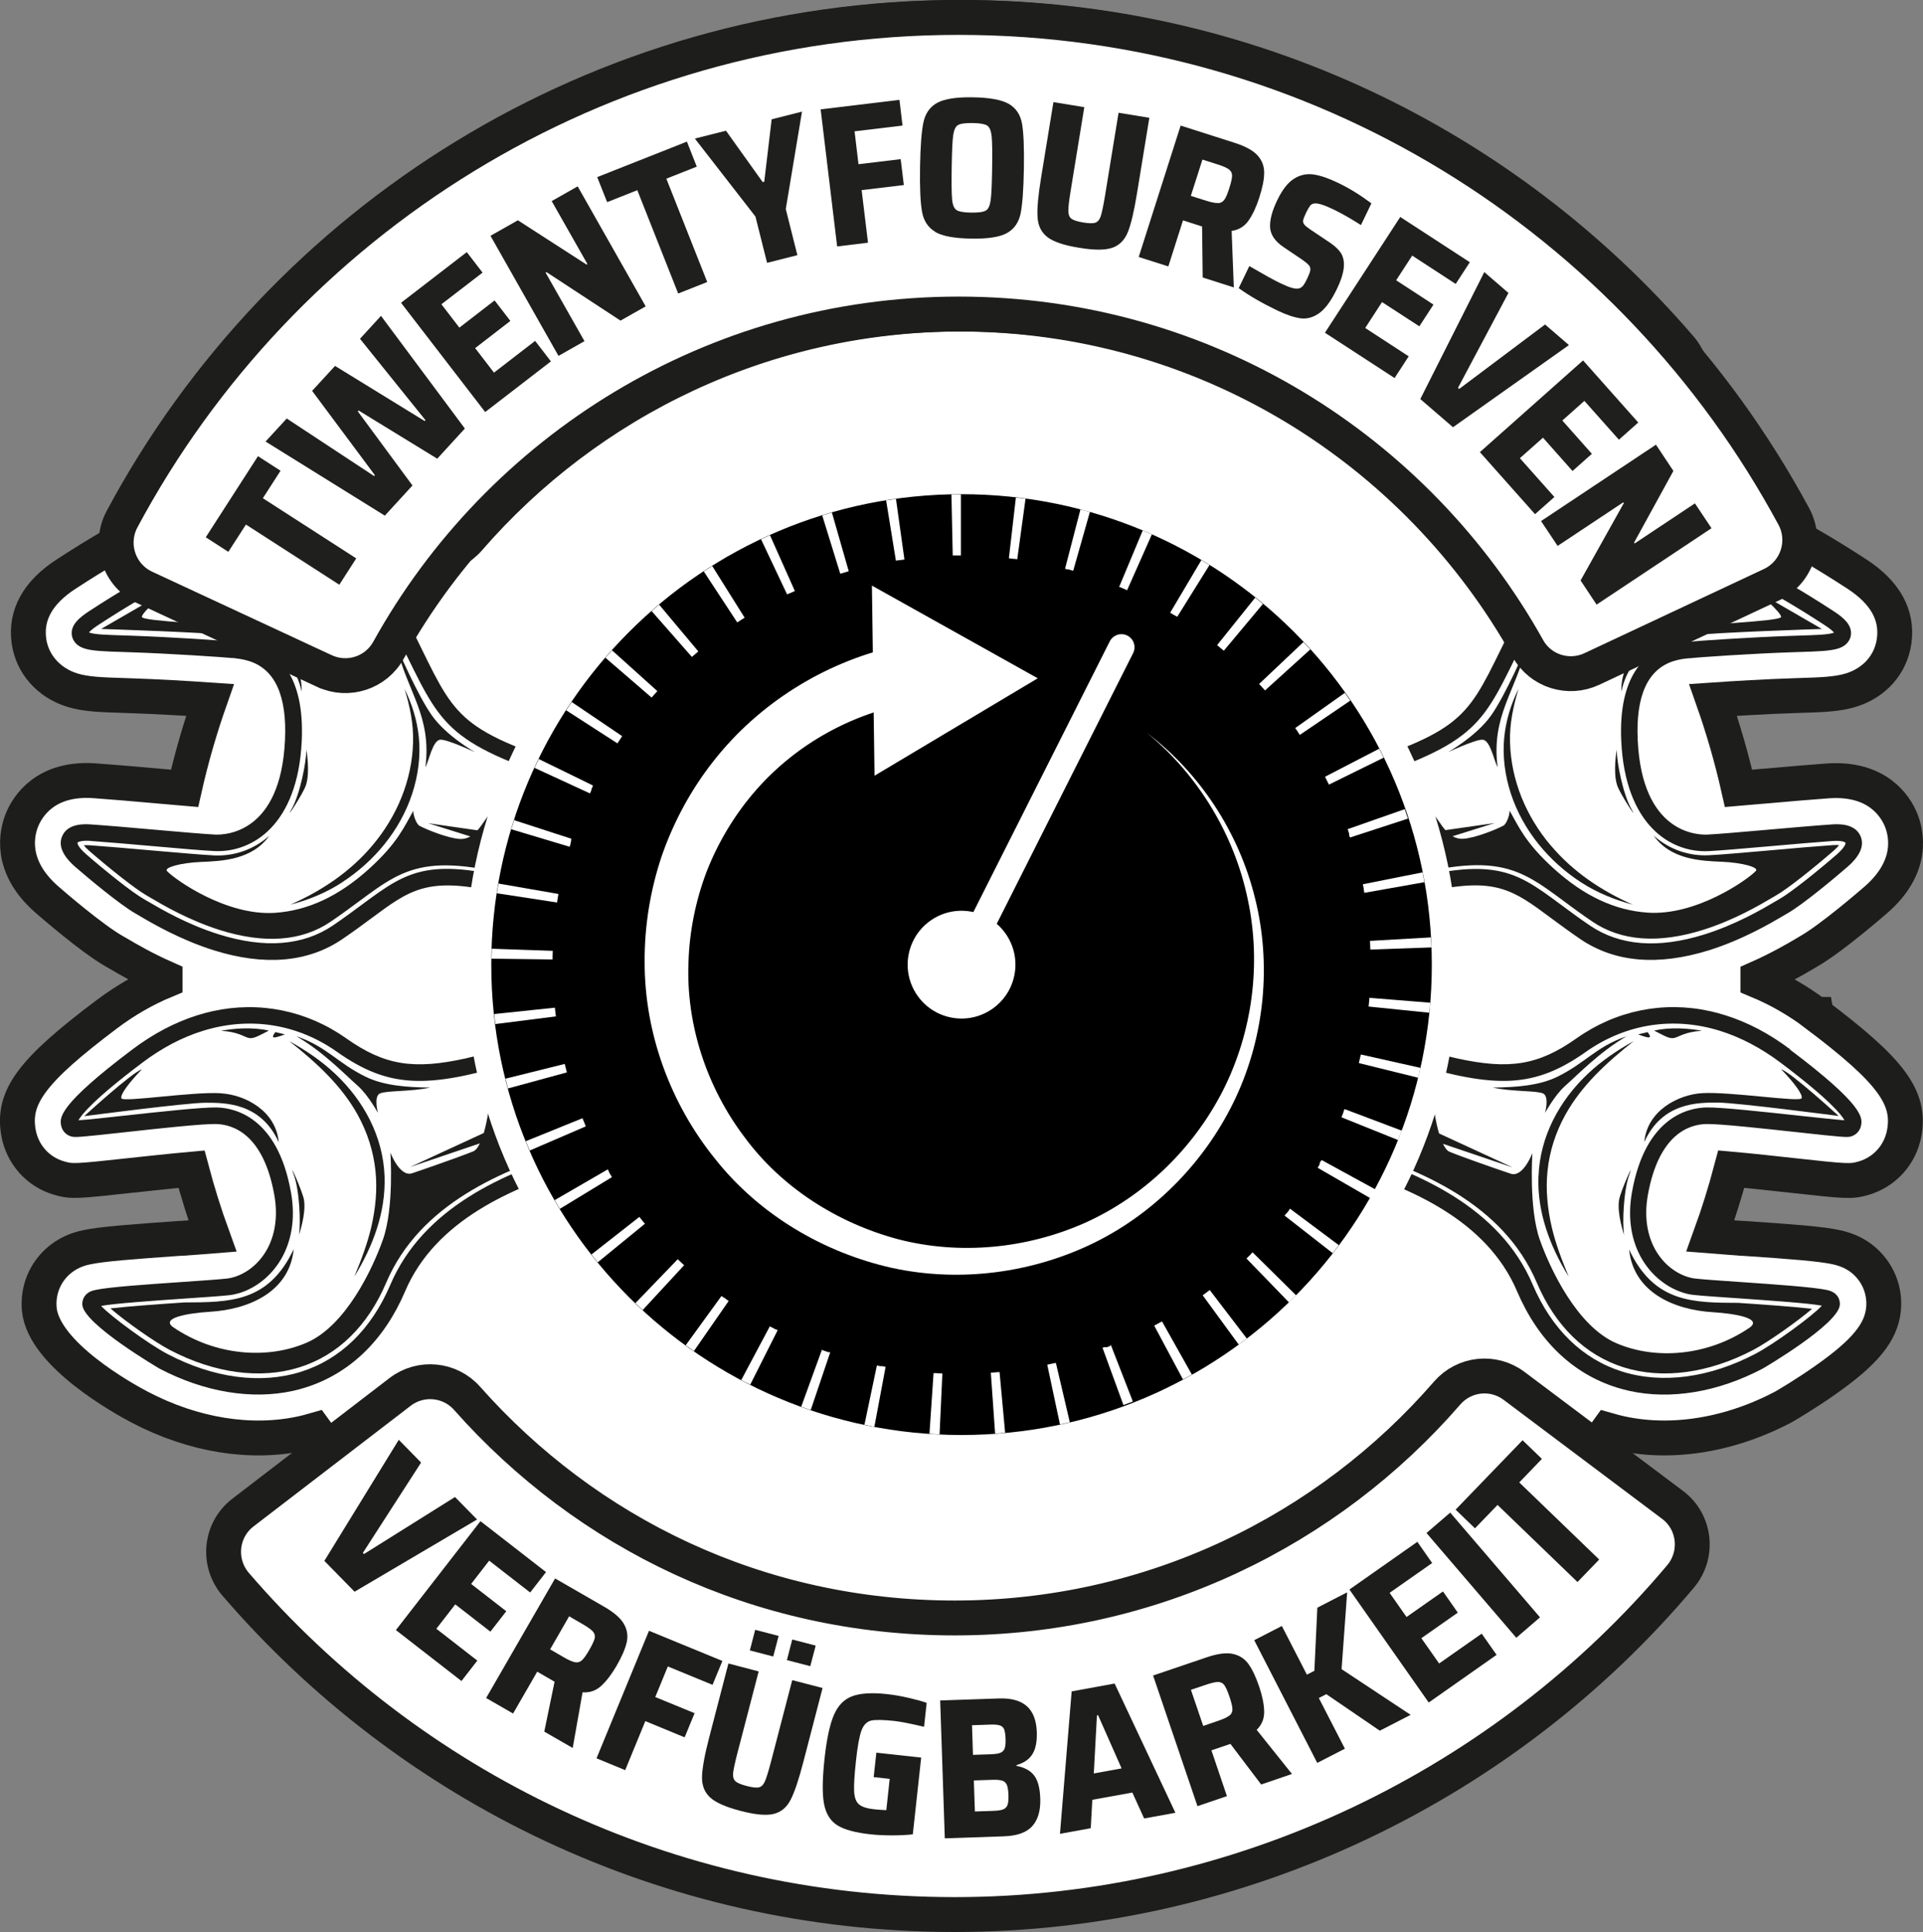 <svg viewBox="0 0 220.57 221.54" xmlns="http://www.w3.org/2000/svg" id="Ebene_1"><rect x="0" y="0" width="220.57" height="221.54" fill="#808080" stroke="none"/><defs><style>.cls-1{fill:none;stroke:#fff;stroke-linecap:round;stroke-width:3px;}.cls-1,.cls-2{stroke-miterlimit:10;}.cls-3,.cls-2{fill:#fff;}.cls-4{fill:#1d1d1b;}.cls-2{stroke:#1d1d1b;stroke-width:4px;}.cls-5{opacity:.99;}</style></defs><path d="m208.34,116.33c-2.15-1.62-4.4-2.9-6.71-3.86v-.31c2.46-1.09,4.39-2.22,5.41-2.82l.4-.24c2.58-1.46,7.23-5.49,7.75-5.94,4.41-3.84,3.46-7.69,2.85-9.17-.61-1.47-2.64-4.83-8.34-4.45-1.87.13-4.63.37-7.11.59l-.29.02c-.95.08-1.95.17-2.89.25-.78-3.46-1.76-6.84-2.92-10.14,2.33-.16,6.12-.39,9.32-.49l.87-.03c2.18-.07,4.06-.12,5.64-.61,2.72-.85,4.57-2.96,4.94-5.63.41-2.98-1.02-5.55-4.25-7.66-7.42-4.83-13.06-7.58-17.76-8.66-2.96-.68-6.89-1.32-11.16-.45-16.62-22.73-43.48-37.5-73.8-37.5s-57.18,14.77-73.8,37.5c-4.26-.87-8.19-.23-11.16.45-4.7,1.08-10.34,3.83-17.76,8.66-3.23,2.1-4.66,4.68-4.25,7.66.36,2.63,2.26,4.79,4.95,5.63,1.57.49,3.45.54,5.62.61l.87.03c3.2.1,6.99.33,9.33.49-1.16,3.3-2.14,6.68-2.92,10.14-.95-.08-1.97-.17-2.96-.26l-.22-.02c-2.48-.22-5.25-.46-7.12-.59-5.7-.41-7.72,2.98-8.33,4.45-.61,1.48-1.56,5.33,2.84,9.17.52.46,5.17,4.49,7.76,5.95l.4.23c1.02.6,2.94,1.73,5.4,2.82v.31c-2.31.96-4.56,2.24-6.71,3.86-8.58,6.45-10.85,9.5-10.1,13.61.46,2.48,2.24,4.46,4.65,5.16,1.46.43,1.97.37,8.24-.31,1.76-.19,4.72-.51,6.95-.71.69,2.6,1.49,5.16,2.4,7.67-.97.08-2.24.16-3.57.26h-.15c-5.51.39-8.98.65-10.74,1.03-.27.06-.51.12-.74.19-.86.27-1.63.68-2.29,1.22-1.7,1.38-2.58,3.51-2.37,5.71.52,5.18,9.69,10.25,11.52,11.21,6.17,3.23,12.8,4.29,18.68,2.99.47-.1.94-.24,1.4-.37,16.59,23.01,43.62,37.99,74.16,37.99s57.57-14.98,74.16-37.99c.46.13.93.27,1.41.37,1.64.36,3.33.54,5.06.54,4.48,0,9.17-1.2,13.61-3.53.3-.16,2.63-1.53,4.95-3.17,4.47-3.15,6.31-5.41,6.58-8.05.22-2.19-.67-4.32-2.37-5.71-.66-.54-1.43-.95-2.31-1.22-.2-.06-.44-.13-.72-.19-1.76-.39-5.23-.65-10.74-1.02h-.14c-1.33-.1-2.61-.19-3.58-.27.91-2.51,1.71-5.07,2.4-7.67,2.24.2,5.2.53,6.95.72,6.27.69,6.79.74,8.23.32,2.42-.71,4.2-2.69,4.66-5.18.74-4.09-1.53-7.14-10.11-13.6h.03Z" class="cls-2"></path><path d="m205.34,120.33c-2.39-1.8-4.9-3.12-7.47-3.92-.57-.18-1.14-.33-1.72-.46-5.36-1.19-10.8-.08-15.33,3.12-4.35,3.07-7.68,3.62-13.72,2.29-1.87-.41-4.06-1.02-7.11-1.98l-.12-.04c-2.03-.63-12.47-4.09-24.61-8.13,8.37-2.72,12.69-4.15,15.57-5.1,2.65-.88,3.98-1.31,6.01-1.95,2.78-.87,5.06-1.5,6.98-1.92,7.71-1.71,9.71-.22,14.11,3.05.98.72,2.08,1.54,3.36,2.41,3.92,2.66,8.89,3.08,14.72,1.27,3.86-1.21,7.1-3.11,8.49-3.93l.08-.05c.16-.09.29-.17.4-.23,1.82-1.03,5.62-4.22,6.93-5.36,1.44-1.25,1.95-2.43,1.51-3.49-.65-1.56-2.7-1.42-3.37-1.37-1.9.13-4.74.38-7.25.6-2.82.25-5.73.5-6.94.56-1.25.06-7.52-.2-8.01-10.83-.24-5.09,1.15-8.14,4.13-9.07.69-.22,1.32-.28,1.74-.32h.14c.99-.12,7.13-.54,11.79-.69l.88-.03c1.94-.06,3.4-.11,4.29-.39,1.15-.36,1.42-1.12,1.48-1.54.16-1.18-.88-2.04-2.03-2.78-6.82-4.44-12.1-7.05-16.15-7.98-2.52-.58-5.85-1.14-9.26-.39-.39.09-.77.19-1.15.3-4.26,1.33-7.65,4.63-10.38,10.09-.41.82-.78,1.58-1.13,2.29-4.19,8.54-4.73,9.64-20.68,14.63-3.67,1.15-5.81,1.89-9.36,3.12-3.4,1.18-8.06,2.8-16.61,5.66-3.4,1.14-8.89,2.97-15.28,5.11-6.39-2.13-11.88-3.97-15.28-5.11-8.54-2.86-13.2-4.48-16.61-5.66-3.55-1.23-5.69-1.98-9.36-3.12-15.95-4.99-16.49-6.08-20.68-14.63-.35-.71-.72-1.48-1.13-2.29-2.73-5.46-6.12-8.76-10.38-10.09-.37-.12-.76-.22-1.15-.3-3.41-.75-6.74-.19-9.26.39-4.05.93-9.33,3.54-16.15,7.98-1.15.75-2.19,1.6-2.03,2.78.06.42.33,1.18,1.48,1.54.89.28,2.35.33,4.29.39l.88.03c4.66.15,10.8.57,11.79.67h.14c.43.06,1.05.12,1.74.34,2.98.93,4.37,3.98,4.13,9.07-.49,10.63-6.76,10.88-8.01,10.83-1.21-.06-4.12-.31-6.94-.56-2.5-.22-5.34-.47-7.25-.6-.67-.05-2.73-.19-3.37,1.37-.44,1.06.07,2.23,1.51,3.49,1.31,1.14,5.11,4.33,6.93,5.36.11.06.24.14.4.23l.08.05c1.38.82,4.63,2.72,8.49,3.93,5.82,1.82,10.8,1.39,14.72-1.27,1.28-.87,2.39-1.69,3.36-2.41,4.4-3.26,6.41-4.75,14.11-3.05,1.92.42,4.2,1.05,6.98,1.92,2.03.63,3.36,1.07,6.01,1.95,2.89.95,7.21,2.38,15.57,5.1-12.14,4.04-22.58,7.5-24.61,8.13l-.12.04c-3.05.95-5.24,1.56-7.11,1.98-6.04,1.34-9.37.78-13.72-2.29-4.53-3.2-9.97-4.3-15.33-3.12-.57.13-1.15.28-1.72.46-2.56.8-5.08,2.12-7.47,3.92-8.6,6.47-8.34,7.87-8.19,8.71.11.61.55,1.1,1.14,1.27.44.13.82.11,6.28-.49,3.7-.41,8.76-.96,10.33-.93,1.96.04,5.44,1.14,6.7,8.1.94,5.21-1.72,8.55-4.58,9.44-.28.09-.56.15-.83.18-1.01.11-2.9.24-5.1.39-4.17.29-8.49.58-10,.92-.12.03-.23.06-.32.08-.26.08-.46.19-.63.33-.39.32-.6.82-.55,1.33.23,2.23,8.78,7.24,8.87,7.29,5.12,2.68,10.55,3.58,15.28,2.54h0c.48-.11.96-.23,1.42-.38,5.09-1.59,9.05-5.41,11.45-11.04,3.5-8.21,12.38-11.89,19.72-14.19,1.74-.54,13.8-4.51,27.76-9.11,5.33-1.76,10.92-3.6,16.29-5.36,5.37,1.77,10.96,3.61,16.29,5.36,13.96,4.6,26.01,8.57,27.76,9.11,7.35,2.3,16.23,5.98,19.72,14.19,2.4,5.63,6.36,9.45,11.45,11.04.46.14.94.27,1.42.38h0c4.73,1.05,10.16.15,15.28-2.54.09-.04,8.64-5.05,8.87-7.29.05-.51-.15-1.01-.55-1.33-.17-.14-.37-.24-.63-.33-.09-.03-.2-.06-.32-.08-1.51-.33-5.83-.63-10-.92-2.2-.15-4.1-.28-5.1-.39-.26-.03-.54-.09-.83-.18-2.87-.9-5.52-4.23-4.58-9.44,1.26-6.96,4.74-8.06,6.7-8.1,1.58-.03,6.64.53,10.33.93,5.47.6,5.85.62,6.28.49.59-.17,1.03-.66,1.14-1.27.15-.84.41-2.25-8.19-8.71h.06Zm-18.14,16.32c-1.15,6.34,2.25,10.46,5.89,11.59.41.13.81.21,1.19.25,1.04.11,2.95.24,5.17.39,3.42.24,8,.55,9.52.84-1.07,1.18-5.46,4.39-7.64,5.53-5.24,2.74-10.66,3.47-15.26,2.03-4.54-1.42-8.09-4.87-10.27-9.98-3.8-8.92-13.17-12.84-20.9-15.26-2.3-.72-22.8-7.48-41.58-13.66.2-.07.41-.13.61-.2,18.65,6.14,38.81,12.79,41.09,13.5,7.84,2.45,17.38,6.3,21.26,15.42,2.12,4.96,5.56,8.31,9.95,9.69h0c4.46,1.4,9.74.69,14.86-1.99,1.74-.91,5.12-3.31,6.76-4.72-2.04-.24-5.76-.5-8.44-.68-5.14-.03-9.66.04-12.55-6.12.5,4.88,5.1,6.92,9.62,7.19,2.57.16,5.76.71,4.16,1.8-4.77,3.23-10.74,3.7-15.25,1.75-4.49-1.94-7.57-8.47-8.77-11.85-1.29-3.66-.85-9.95-.85-9.95,0,0-1.07,2.84-2.48,2.37-1.41-.46-5.75-1.98-7.03-2.52-.29-.12-.53-.46-.75-.91l8,2.71-8.45-3.9c-.38-1.28-.56-2.66-.56-2.66l-.79,2.24c-.72,2.25-3.17,3.64-5.42,2.93l-.06-.02-43.71-14.47c.35-.11.69-.23,1.04-.34l42.87,14.2.05.02c1.98.62,4.11-.49,4.74-2.47l.4-1.27c.63-1.97-.46-4.1-2.43-4.74l-31.41-10.4c.19-.06.37-.12.55-.18l30.97,10.25c1.55.51,2.58,1.69,2.93,3.21.07-1.48-.46-3.02-2.91-3.78-.68-.21-1.38-.42-2.11-.64l-.12-.04c-2.21-.69-14.41-4.74-27.97-9.25.37-.12.74-.24,1.1-.36,11.27,3.75,21.17,7.04,23.88,7.93v.02l5.89,1.84v-.02c9.62,2.83,13.99,2.83,19.92-1.36,4.57-3.22,10.03-4.07,15.39-2.4,2.36.74,4.68,1.96,6.9,3.62,5.68,4.27,7.04,6.03,7.36,6.63-.88-.06-3.09-.3-5.25-.53-3.96-.43-8.88-.97-10.58-.94-2.05.04-6.98,1.06-8.53,9.66Zm-153.84,0c-1.55-8.6-6.48-9.62-8.53-9.66-1.69-.03-6.62.51-10.58.94-2.15.24-4.37.48-5.25.53.33-.6,1.68-2.36,7.36-6.63,2.22-1.67,4.54-2.89,6.9-3.62,5.36-1.67,10.82-.82,15.39,2.4,5.93,4.19,10.3,4.19,19.92,1.36v.02l5.9-1.84v-.02c6.17-2.01,49.68-16.53,61.7-20.55,16.75-5.61,18.83-6.55,25.93-8.77,16.73-5.23,17.51-6.81,21.81-15.6.35-.71.72-1.47,1.13-2.28,2.48-4.97,5.51-7.96,9.24-9.12,3.33-1.04,6.78-.48,9.42.12,3.77.86,9,3.46,15.54,7.72.73.47,1.01.75,1.12.89-.03.01-.06.02-.1.04-.67.21-2.11.25-3.78.3l-.88.03c-4.71.15-10.92.58-11.93.68h-.13c-.47.06-1.25.14-2.12.41-2.68.84-5.81,3.42-5.46,10.97.45,9.64,5.66,12.83,10,12.63,1.23-.06,4.04-.3,7.02-.56,2.63-.23,5.35-.47,7.21-.6,1.14-.08,1.47.14,1.49.21.03.07-.05.5-1,1.33-2.22,1.93-5.29,4.39-6.62,5.14-.13.07-.3.17-.5.29-1.44.85-4.44,2.61-8.09,3.75-5.26,1.64-9.66,1.3-13.09-1.02-1.25-.85-2.34-1.65-3.3-2.37-5.73-4.25-8.1-6.01-22.79-1.41-4.27,1.33-5.29,1.76-22.65,7.4-16.64,5.41-64.39,21.19-67.97,22.31-7.74,2.42-17.1,6.34-20.9,15.26-2.18,5.11-5.73,8.56-10.27,9.98-4.6,1.44-10.01.72-15.26-2.03-2.18-1.14-6.57-4.36-7.64-5.53,1.53-.29,6.1-.6,9.52-.84,2.22-.15,4.13-.28,5.17-.39.38-.04.78-.13,1.19-.25,3.64-1.14,7.03-5.25,5.89-11.59v-.03Zm-22.98-40.22c1.85.13,4.58.37,7.21.6,2.97.26,5.78.51,7.02.56,4.33.2,9.55-2.99,10-12.63.35-7.55-2.77-10.13-5.46-10.97-.87-.27-1.65-.35-2.12-.4h-.13c-1.01-.12-7.22-.54-11.93-.7l-.88-.03c-1.67-.05-3.12-.09-3.78-.3-.04-.01-.08-.03-.1-.04.11-.14.39-.42,1.12-.89,6.53-4.26,11.76-6.85,15.54-7.72,2.64-.6,6.09-1.16,9.42-.12,3.74,1.17,6.76,4.15,9.24,9.12.41.81.78,1.57,1.13,2.28,4.31,8.79,5.09,10.38,21.81,15.6,7.1,2.22,9.18,3.16,25.93,8.77,2.84.95,7.44,2.49,12.89,4.31-.36.12-.72.24-1.09.36-4.88-1.63-9.08-3.03-12.02-4.02-16.75-5.61-18.82-6.55-25.92-8.77-1.47-.46-3.22-.98-4.57-1.47-5.83-2.09-6.93.98-7.08,2.14.92-1.87,3.04-2.7,5.09-2.06l.06.02,43.58,14.43c-.18.06-.36.12-.54.18l-43.15-14.29-.05-.02c-1.98-.62-4.11.49-4.74,2.47l-.4,1.27c-.63,1.97.46,4.1,2.43,4.74l31.8,10.53c-.34.11-.69.23-1.03.34l-30.97-10.26c-1.46-.44-3.15-4.11-2.53-6.07-.4.37-.81,1.16-1.39,1.82l-5.65-.81,4.83,1.51c-.35.2-.75.32-1.22.29-1.25-.07-3.62-.98-4.62-1.51-.35-.19-.73-1.23-.7-1.72-1.05,1.83-1.78,3.67-5.08,6.66-3.46,3.13-6.98,4.77-10.75,5.04-5.57.39-11.45-3.77-12.42-4.78-.4-.41,1.56-.95,3.84-1.05,2.46-.1,5.91-.23,7.88-2.99-1.91,1.69-4.2,2.33-6.29,2.24-1.24-.06-4.06-.3-7.04-.56-2.63-.23-5.35-.47-7.2-.6-.33-.02-.57-.02-.74,0,.12.16.32.37.63.64,2.23,1.94,5.28,4.37,6.53,5.08.13.07.3.18.51.3,1.42.84,4.39,2.58,7.98,3.71,5.1,1.59,9.36,1.27,12.65-.96,1.24-.84,2.32-1.64,3.28-2.35,5.7-4.23,8.27-6.03,23.21-1.36,4.27,1.33,5.3,1.76,22.65,7.4.59.19,1.22.4,1.89.61-.2.07-.4.13-.61.2-.49-.16-.96-.31-1.4-.46-17.35-5.64-18.38-6.06-22.65-7.4-14.69-4.59-17.06-2.83-22.79,1.41-.96.71-2.05,1.52-3.3,2.37-3.43,2.32-7.83,2.67-13.09,1.02-3.65-1.14-6.65-2.91-8.09-3.75-.2-.12-.37-.22-.5-.29-1.33-.75-4.4-3.21-6.62-5.14-.95-.83-1.03-1.26-1-1.33.03-.06.36-.28,1.49-.21h0Zm47.45-3.24c.03-.08.07-.15.1-.23.04-.03.08-.08.13-.11.66-.67,1.77-1.13,3.62-.55l40.52,13.27c-3.24,1.08-6.58,2.19-9.88,3.29l-33.12-10.97c-1.43-.47-2.22-2.02-1.77-3.45l.4-1.27v.02Zm60.36,23.61l20.25,6.73c-1.18-1.21-4.81-1.98-5.27-4.88-.33-2.14,3.05-1.83,4.9-1.23-.13-.07-.29-.15-.47-.24l22.78,7.46c1.34.43,2.25,1.45,2.37,2.48-.01.23-.04.47-.11.7l-.4,1.27c-.46,1.44-2,2.25-3.45,1.8l-41.58-13.77c.33-.11.66-.22.98-.32h0Z" class="cls-4"></path><path d="m48.79,87.99c.43-.81.84-3.09,1.71-3.17.76-.07,3.99,1.43,3.99,1.43,0,0-3.22-1.79-4.93-4.18s-4.06-7.92-4.06-7.92c1.16,5.1,4.06,7.92,3.29,13.84Z" class="cls-4"></path><path d="m28.34,72.04c-2.91-.49-11.94-.77-12.06-1.29-.1-.45,2.79-2.95,2.79-2.95l-7.47,4.32s12.82.41,15.11.77c2.29.36,6.76,1.21,7.89,6.42.11-3.98-3.35-6.78-6.26-7.27Z" class="cls-4"></path><path d="m210.91,127.98s-5.47-5.01-6.61-5.37c1.53,1.59,2.49,2.89,2.35,3.32-.16.49-8.14-.77-11.42-.58-2.76.17-6.31,2.02-6.63,5.61,2.06-4.58,6.22-4.53,8.4-4.53s13.91,1.54,13.91,1.54h0Z" class="cls-4"></path><path d="m42.94,69.87c-1.21-1.88-3.12-3.43-4.46-4.33,1.52,1.67,1.57,2.65,1.92,3.18.34.53.96.66,2.55,1.16h0Z" class="cls-4"></path><path d="m42.86,71.02c.33.28,1.23.66,1.23.66l-.68-1.08c-.25.04-.88.14-.55.43h0Z" class="cls-4"></path><path d="m192.05,119.02c.54-.12,1.18-.7,3.17-.82-1.4-.26-3.57-.46-5.49-.02,1.31.67,1.78.96,2.32.84Z" class="cls-4"></path><path d="m188.99,118.35l-1.1.26s.8.32,1.18.35.05-.43-.09-.61h0Z" class="cls-4"></path><path d="m177.22,127.62s1.12-2.06,2.29-3.09c1.51-1.33,3.96-3.91,7.06-5.7-3.49,1.19-4.64,3-7.9,4.62-2.14,1.06-4.85,1.23-7.44,1.26,2.27.5,5.03.33,5.77.68.73.35.22,2.23.22,2.23h0Z" class="cls-4"></path><path d="m35.09,90.04c.51-1.55.05-4.09.05-4.09,0,1.44-.73,5.11-1.67,6.79-.95,1.68,1.3-1.72,1.62-2.7Z" class="cls-4"></path><path d="m186.29,141.65c-.22-1.42-.07-5.16.6-6.97.67-1.81-1.02,1.91-1.18,2.92-.26,1.61.59,4.05.59,4.05h0Z" class="cls-4"></path><path d="m39.23,101.18c3.69-2.39,6.67-5.96,8.05-10.17.68-2.08.98-4.31.76-6.48-.2-1.97-.78-3.77-1.64-5.55.61,2,1.04,4.03.98,6.14-.12,4.37-1.85,8.49-4.66,11.82-2.56,3.04-5.82,5.21-9.43,6.8,2.11-.55,4.11-1.36,5.95-2.56h-.01Z" class="cls-4"></path><path d="m176.46,134.91c-.15,4.13,1.33,8.02,3.47,11.48-.77-1.86-1.49-3.73-1.95-5.7-.48-2.1-.7-4.25-.48-6.4.23-2.26.93-4.43,2.02-6.41,1.9-3.45,4.82-6.08,7.87-8.5-1.88,1.05-3.66,2.24-5.23,3.72-3.3,3.1-5.53,7.22-5.69,11.8h-.01Z" class="cls-4"></path><path d="m158.97,90.41l-.05.02-99.56,32.97c-1.96.64-3.05,2.77-2.43,4.74l.4,1.27c.63,1.98,2.75,3.09,4.74,2.47l.05-.02,99.55-32.97c1.96-.64,3.05-2.77,2.43-4.74l-.4-1.27c-.63-1.98-2.75-3.09-4.74-2.47h.01Zm-100.65,38.68l-.4-1.27c-.07-.23-.1-.47-.11-.7.12-1.04,1.04-2.05,2.37-2.48l98.7-32.34c1.85-.58,2.96-.12,3.62.55.05.03.08.07.13.11.03.08.07.15.1.23l.4,1.27c.46,1.43-.34,2.98-1.77,3.45l-99.59,32.98c-1.44.45-2.99-.35-3.45-1.8h0Z" class="cls-4"></path><path d="m59.26,123.07l99.56-32.97.06-.02c2.05-.64,4.17.18,5.09,2.06-.15-1.16-1.26-4.23-7.08-2.14-1.35.48-3.1,1.01-4.57,1.47-7.1,2.22-9.17,3.16-25.92,8.77-14.6,4.89-60.42,20.18-64.92,21.58l-.12.04c-.73.23-1.43.43-2.11.64-2.45.77-2.98,2.31-2.91,3.78.35-1.52,1.38-2.7,2.93-3.21h-.01Z" class="cls-4"></path><path d="m12.72,150.08c1.63,1.41,5.01,3.81,6.76,4.72,5.12,2.68,10.4,3.39,14.86,1.99h0c4.39-1.37,7.83-4.72,9.95-9.69,3.88-9.11,13.42-12.96,21.26-15.42,3.58-1.12,51.32-16.9,67.96-22.31,17.35-5.64,18.38-6.07,22.65-7.4,14.94-4.67,17.51-2.87,23.21,1.36.95.71,2.04,1.51,3.28,2.35,3.29,2.23,7.55,2.55,12.65.96,3.59-1.12,6.56-2.87,7.98-3.71.21-.12.38-.22.51-.3,1.25-.71,4.3-3.14,6.53-5.08.31-.27.5-.48.63-.64-.17-.02-.41-.02-.74,0-1.85.13-4.57.36-7.2.6-2.98.26-5.79.51-7.04.56-2.09.1-4.38-.55-6.29-2.24,1.97,2.76,5.42,2.89,7.88,2.99,2.28.1,4.23.64,3.84,1.05-.96,1.01-6.84,5.17-12.42,4.78-3.77-.26-7.29-1.91-10.75-5.04-3.3-2.99-4.03-4.83-5.08-6.66.03.49-.35,1.53-.7,1.72-1,.53-3.36,1.44-4.62,1.51-.47.03-.87-.09-1.22-.29l4.83-1.51-5.65.81c-.58-.65-.98-1.45-1.39-1.82.61,1.97-1.07,5.64-2.53,6.07l-99.55,32.97-.06.02c-2.25.7-4.71-.68-5.42-2.93l-.79-2.24s-.19,1.38-.56,2.66l-8.45,3.9,8-2.71c-.22.45-.46.79-.75.91-1.28.53-5.62,2.05-7.03,2.52-1.41.46-2.48-2.37-2.48-2.37,0,0,.44,6.29-.85,9.95-1.19,3.38-4.27,9.91-8.77,11.85-4.52,1.95-10.48,1.48-15.25-1.75-1.6-1.08,1.59-1.64,4.16-1.8,4.53-.27,9.13-2.31,9.62-7.19-2.89,6.16-7.4,6.09-12.55,6.12-2.68.18-6.4.44-8.44.68l.02.05Z" class="cls-4"></path><path d="m171.78,87.99c-.77-5.92,2.12-8.74,3.29-13.84,0,0-2.35,5.53-4.06,7.92-1.71,2.39-4.93,4.18-4.93,4.18,0,0,3.23-1.5,3.99-1.43.87.08,1.28,2.36,1.71,3.17h0Z" class="cls-4"></path><path d="m193.86,72.89c2.29-.36,15.11-.77,15.11-.77l-7.47-4.32s2.89,2.5,2.79,2.95c-.12.52-9.16.8-12.06,1.29-2.91.49-6.37,3.29-6.26,7.27,1.13-5.21,5.6-6.07,7.89-6.42Z" class="cls-4"></path><path d="m25.34,125.36c-3.28-.2-11.26,1.07-11.42.58-.14-.43.83-1.73,2.35-3.32-1.15.36-6.61,5.37-6.61,5.37,0,0,11.74-1.54,13.91-1.54s6.34-.05,8.4,4.53c-.31-3.6-3.86-5.45-6.63-5.61h0Z" class="cls-4"></path><path d="m180.17,68.71c.34-.53.4-1.5,1.92-3.18-1.34.9-3.25,2.45-4.46,4.33,1.58-.5,2.2-.63,2.55-1.16h-.01Z" class="cls-4"></path><path d="m177.16,70.59l-.68,1.08s.9-.37,1.23-.66c.33-.28-.3-.39-.55-.43h0Z" class="cls-4"></path><path d="m30.84,118.18c-1.92-.44-4.09-.24-5.49.02,1.99.12,2.63.7,3.17.82s1.02-.18,2.32-.84Z" class="cls-4"></path><path d="m31.5,118.96c.38-.03,1.18-.35,1.18-.35l-1.1-.26c-.13.18-.47.64-.09.61h.01Z" class="cls-4"></path><path d="m43.35,127.62s-.51-1.88.22-2.23c.73-.35,3.5-.19,5.77-.68-2.59-.03-5.3-.2-7.44-1.26-3.26-1.61-4.41-3.43-7.9-4.62,3.1,1.79,5.55,4.37,7.06,5.7,1.17,1.03,2.29,3.09,2.29,3.09h0Z" class="cls-4"></path><path d="m187.11,92.75c-.95-1.68-1.67-5.35-1.67-6.79,0,0-.46,2.54.05,4.09.32.98,2.57,4.38,1.62,2.7Z" class="cls-4"></path><path d="m34.28,141.65s.85-2.44.59-4.05c-.17-1.01-1.86-4.73-1.18-2.92.67,1.81.82,5.55.6,6.97h-.01Z" class="cls-4"></path><path d="m177.86,96.94c-2.81-3.33-4.54-7.44-4.66-11.82-.06-2.11.37-4.14.98-6.14-.87,1.77-1.44,3.58-1.64,5.55-.22,2.18.08,4.41.76,6.48,1.38,4.21,4.36,7.78,8.05,10.17,1.84,1.19,3.84,2,5.95,2.56-3.61-1.59-6.87-3.76-9.43-6.8h0Z" class="cls-4"></path><path d="m41.05,127.88c1.09,1.98,1.79,4.16,2.02,6.41.22,2.15,0,4.3-.48,6.4-.46,1.97-1.18,3.84-1.95,5.7,2.13-3.46,3.61-7.36,3.47-11.48-.16-4.58-2.39-8.71-5.69-11.8-1.57-1.48-3.35-2.67-5.23-3.72,3.05,2.42,5.97,5.05,7.87,8.5h-.01Z" class="cls-4"></path><path d="m46.09,62.62c2.38,1.79,5.73,1.43,7.68-.82,13.71-15.8,33.93-25.79,56.48-25.79s42.24,9.74,55.93,25.18c1.97,2.23,5.33,2.55,7.69.74l18.03-13.84c2.59-1.99,2.96-5.75.82-8.23C172.77,16.68,143.23,2,110.25,2S46.96,17.06,27.01,40.76c-2.11,2.5-1.71,6.26.91,8.22l18.17,13.64h0Z" class="cls-2"></path><path d="m37.22,76.95c2.7,1.25,5.9.21,7.34-2.39,12.75-22.98,37.25-38.55,65.4-38.55s52.52,15.48,65.3,38.37c1.44,2.58,4.65,3.59,7.33,2.33l20.58-9.65c2.95-1.39,4.13-4.97,2.58-7.84C187.38,25.15,151.38,2,109.96,2S32.32,25.29,14,59.53c-1.54,2.88-.35,6.46,2.61,7.84l20.61,9.58h0Z" class="cls-2"></path><g class="cls-5"><path d="m38.92,67.05l-10.71-6.9-2.02,3.13-2.59-1.67,5.99-9.3,2.59,1.67-2.03,3.15,10.71,6.9-1.94,3.02h0Z" class="cls-4"></path><path d="m50.14,52.59l-9.01-5.52-.09.1,6.27,8.5-3.17,3.46-13.68-8.5,2.43-2.64,10.02,6.6.09-.1-7.2-9.67,2.63-2.86,10.28,6.32.09-.1-7.51-9.33,2.41-2.63,9.62,12.92-3.17,3.46h-.01Z" class="cls-4"></path><path d="m55.66,47.26l-9.66-12.54,7.54-5.81,1.81,2.35-4.72,3.63,2.06,2.68,4.04-3.12,1.81,2.35-4.04,3.12,2.16,2.81,4.72-3.64,1.81,2.35-7.54,5.81h.01Z" class="cls-4"></path><path d="m71.18,36.77l-8.5-5.57-.1.06,4.46,7.86-2.98,1.69-7.8-13.77,3.14-1.78,7.88,5.08.1-.06-4.1-7.22,2.98-1.69,7.8,13.76-2.88,1.63h0Z" class="cls-4"></path><path d="m77.79,33.66l-4.69-11.85-3.46,1.37-1.14-2.87,10.29-4.07,1.13,2.87-3.49,1.38,4.69,11.85-3.34,1.32h.01Z" class="cls-4"></path><path d="m87.98,30.12l-1.33-5.29-6.95-8.94,3.57-.9,4.21,5.89.18-.04.85-7.16,3.48-.88-1.86,11.17,1.33,5.29-3.48.88v-.02Z" class="cls-4"></path><path d="m96.02,28.25l-1.89-15.71,9.04-1.09.35,2.95-5.5.66.45,3.77,4.84-.58.36,2.97-4.84.58.73,6.03-3.54.43h0Z" class="cls-4"></path><path d="m107.26,26.57c-.81-.48-1.31-1.24-1.5-2.28-.19-1.04-.27-2.75-.23-5.14s.17-4.1.39-5.13.75-1.77,1.58-2.23c.83-.45,2.2-.67,4.12-.63,1.93.03,3.3.29,4.12.77.81.48,1.31,1.24,1.49,2.27.18,1.03.25,2.75.21,5.16s-.17,4.12-.38,5.15c-.22,1.02-.74,1.76-1.57,2.22s-2.21.67-4.14.63c-1.92-.03-3.28-.29-4.09-.77v-.02Zm5.81-2.42c.29-.16.47-.56.56-1.19.09-.63.14-1.85.17-3.68.03-1.82.01-3.05-.06-3.68s-.24-1.03-.52-1.21c-.28-.17-.83-.27-1.66-.28-.83-.01-1.38.06-1.67.23-.29.16-.47.56-.56,1.19-.09.63-.14,1.85-.17,3.68-.03,1.83-.01,3.05.05,3.68s.24,1.03.52,1.21c.28.17.83.27,1.66.28.83.01,1.38-.06,1.67-.23h0Z" class="cls-4"></path><path d="m131.83,13.51l-1.41,8.63c-.34,2.09-.69,3.58-1.06,4.49-.37.9-.96,1.5-1.78,1.78-.82.29-2.1.29-3.82,0-1.73-.28-2.93-.69-3.62-1.22-.69-.53-1.07-1.29-1.13-2.27-.07-.98.07-2.51.41-4.58l1.41-8.63,3.54.58-1.56,9.56c-.18,1.1-.27,1.87-.27,2.31s.12.74.35.92c.24.18.69.32,1.35.43s1.13.12,1.41.02c.27-.1.48-.35.61-.75s.29-1.17.48-2.29l1.56-9.56,3.54.58h-.01Z" class="cls-4"></path><path d="m137.95,31.81l-.07-5.84-2.19-.7-1.68,5.28-3.4-1.08,4.81-15.07,6.2,1.98c1.24.4,2.12.88,2.63,1.45.51.57.76,1.24.75,1.99,0,.75-.19,1.7-.56,2.84-.34,1.07-.75,1.94-1.22,2.62s-1.12,1.08-1.95,1.2l.25,6.48-3.57-1.14h0Zm1.76-8.51c.3-.02.54-.15.72-.39s.36-.68.57-1.33c.21-.66.32-1.13.32-1.43s-.11-.53-.35-.72c-.24-.18-.68-.38-1.32-.58l-1.73-.55-1.33,4.16,1.71.54c.64.21,1.12.3,1.42.28v.02Z" class="cls-4"></path><path d="m142.08,33.04l1.22-2.53c1.65.96,2.83,1.62,3.55,1.96.57.27,1.02.46,1.37.55s.62.11.82.04c.18-.06.34-.18.46-.34s.26-.41.42-.74c.21-.44.34-.77.37-.98s-.01-.4-.15-.57c-.13-.17-.39-.38-.77-.65l-2.14-1.44c-.98-.66-1.49-1.41-1.55-2.25-.05-.84.22-1.89.82-3.13.58-1.2,1.22-2.03,1.93-2.47.71-.44,1.45-.6,2.25-.48s1.72.44,2.78.95c1.31.63,2.59,1.42,3.84,2.36l-1.2,2.49c-1.17-.75-2.24-1.36-3.21-1.82-1.02-.49-1.73-.71-2.11-.66-.21.02-.38.1-.5.25s-.27.41-.45.77c-.19.4-.31.69-.35.88-.04.19,0,.35.11.5s.33.33.66.56l2.3,1.54c.51.35.91.71,1.18,1.08s.42.85.42,1.43c0,.75-.27,1.69-.82,2.82-.64,1.33-1.31,2.24-2,2.74-.7.5-1.42.7-2.16.6-.74-.1-1.63-.4-2.67-.9-1.73-.83-3.2-1.68-4.41-2.55h-.01Z" class="cls-4"></path><path d="m151.98,38.14l8.63-13.26,7.98,5.19-1.62,2.49-4.99-3.25-1.84,2.83,4.28,2.79-1.62,2.49-4.28-2.78-1.93,2.97,4.99,3.25-1.62,2.49-7.98-5.19v-.02Z" class="cls-4"></path><path d="m162.91,45.76l7.34-14.56,2.77,2.39-5.79,10.89.14.12,9.85-7.39,2.74,2.36-13.3,9.42-3.75-3.23h0Z" class="cls-4"></path><path d="m169.75,51.84l11.83-10.51,6.33,7.12-2.22,1.97-3.96-4.45-2.53,2.25,3.39,3.82-2.22,1.97-3.39-3.82-2.65,2.35,3.96,4.45-2.22,1.97-6.33-7.12h.01Z" class="cls-4"></path><path d="m181.29,66.57l4.96-8.87-.06-.1-7.53,5-1.9-2.85,13.18-8.76,2,3.01-4.51,8.22.06.1,6.92-4.6,1.9,2.85-13.18,8.76-1.83-2.76h-.01Z" class="cls-4"></path></g><path d="m173.67,158.92c-2.38-1.79-5.73-1.43-7.68.82-13.71,15.8-33.93,25.79-56.48,25.79s-42.24-9.74-55.93-25.18c-1.97-2.23-5.33-2.55-7.69-.74l-18.03,13.84c-2.59,1.99-2.96,5.75-.82,8.23,19.95,23.18,49.49,37.86,82.47,37.86s63.29-15.06,83.24-38.76c2.11-2.5,1.71-6.26-.91-8.22l-18.17-13.64h0Z" class="cls-2"></path><path d="m37.2,178.99l8.54-13.89,2.56,2.61-6.68,10.36.13.13,10.44-6.54,2.53,2.58-14.05,8.28-3.46-3.53h-.01Z" class="cls-4"></path><path d="m45.4,186.93l9.71-12.5,7.52,5.84-1.82,2.34-4.7-3.65-2.07,2.67,4.03,3.13-1.82,2.34-4.03-3.13-2.17,2.8,4.7,3.65-1.82,2.34-7.52-5.84h-.01Z" class="cls-4"></path><path d="m62.43,198.56l1.18-5.72-1.99-1.15-2.77,4.8-3.09-1.78,7.91-13.71,5.64,3.25c1.13.65,1.88,1.31,2.26,1.98s.48,1.37.31,2.11-.55,1.62-1.15,2.66c-.56.97-1.14,1.73-1.75,2.3s-1.33.81-2.16.76l-1.13,6.38-3.25-1.87h0Zm3.54-7.95c.3.05.56-.03.78-.23.22-.2.5-.59.84-1.18.34-.6.55-1.04.62-1.33.07-.29,0-.55-.19-.77-.2-.23-.59-.51-1.17-.85l-1.57-.91-2.18,3.79,1.55.9c.58.34,1.03.53,1.33.58h-.01Z" class="cls-4"></path><path d="m68.42,201.63l6.02-14.63,8.42,3.46-1.13,2.74-5.13-2.11-1.44,3.51,4.51,1.85-1.14,2.77-4.51-1.86-2.31,5.62-3.3-1.36h.01Z" class="cls-4"></path><path d="m94.35,193.56l-2.2,8.46c-.53,2.05-1.02,3.5-1.47,4.37-.45.87-1.09,1.4-1.94,1.61s-2.12.09-3.81-.35-2.86-.96-3.49-1.55c-.64-.59-.94-1.38-.92-2.37.03-.98.3-2.49.83-4.52l2.2-8.46,3.47.91-2.44,9.37c-.28,1.08-.44,1.84-.49,2.27-.04.43.05.75.26.95.22.2.65.38,1.31.55.65.17,1.12.22,1.4.15s.51-.3.68-.69.4-1.13.69-2.23l2.44-9.37,3.47.9h0Zm-8.34-4.31l.61-2.36,2.69.7-.62,2.36-2.69-.7h.01Zm4.25,1.11l.61-2.36,2.69.7-.62,2.36-2.69-.7h.01Z" class="cls-4"></path><path d="m100.21,203.79l.31-2.81,5.14.56-.96,8.8c-.69.08-1.48.12-2.38.12s-1.73-.04-2.47-.12c-1.75-.19-3.03-.54-3.83-1.05-.8-.51-1.3-1.34-1.51-2.49-.21-1.15-.18-2.87.07-5.17.24-2.2.59-3.84,1.05-4.93.46-1.09,1.15-1.82,2.08-2.18.93-.36,2.27-.45,4.02-.26.85.09,1.72.25,2.61.46s1.54.39,1.95.55l-.3,2.74c-1.56-.37-2.7-.59-3.4-.67-1.3-.14-2.19-.15-2.68-.04-.49.12-.86.5-1.1,1.14-.24.65-.46,1.84-.64,3.57-.17,1.59-.24,2.73-.2,3.43s.23,1.19.56,1.47.92.47,1.75.56c.37.04.82.07,1.38.1l.39-3.59-1.83-.2h-.01Z" class="cls-4"></path><path d="m107.85,194.99l6.73-.23c1.41-.05,2.47.25,3.19.88s1.1,1.62,1.15,2.95c.04,1.12-.13,1.98-.51,2.57-.38.6-.99,1.01-1.82,1.24v.09c.93.18,1.61.55,2.03,1.11.42.55.66,1.43.7,2.62.05,1.38-.26,2.44-.91,3.17-.65.74-1.75,1.13-3.3,1.18l-6.74.23-.53-15.81h.01Zm6.9,6c.24-.1.41-.27.49-.51.08-.24.12-.6.1-1.07-.02-.5-.07-.87-.16-1.1-.09-.23-.26-.38-.5-.46s-.62-.11-1.14-.09l-2.05.07.11,3.4,2.05-.07c.49-.02.86-.07,1.1-.17h0Zm.34,6.48c.23-.1.39-.27.48-.51.08-.24.12-.62.1-1.14s-.08-.9-.18-1.14-.27-.41-.52-.49-.63-.12-1.13-.1l-2.14.07.12,3.56,2.14-.07c.52-.02.9-.08,1.13-.18h0Z" class="cls-4"></path><path d="m131.24,208.53l-1.36-2.98-4.59.83-.18,3.26-3.53.64,1.34-16.33,4.93-.9,6.97,14.82-3.58.65h0Zm-5.28-11.85l-.14.02-.36,6.66,3.19-.58-2.7-6.1h.01Z" class="cls-4"></path><path d="m144.66,204.63l-3.53-4.66-2.18.74,1.78,5.25-3.38,1.15-5.09-14.98,6.16-2.09c1.23-.42,2.23-.55,2.98-.39s1.35.54,1.79,1.15c.44.61.86,1.48,1.24,2.61.36,1.06.55,2,.57,2.83.02.83-.26,1.53-.86,2.12l4.05,5.06-3.55,1.21h.02Zm-3.64-7.9c.23-.19.35-.44.34-.74,0-.3-.12-.77-.33-1.41-.22-.65-.42-1.1-.59-1.34s-.41-.36-.71-.37c-.3,0-.77.1-1.41.32l-1.72.58,1.41,4.14,1.7-.58c.64-.22,1.08-.42,1.31-.62v.02Z" class="cls-4"></path><path d="m158.27,198.46l-6.14-4.19-.86.44,2.99,5.81-3.17,1.63-7.23-14.07,3.17-1.63,2.87,5.58.86-.44.34-7.24,3.42-1.76-.64,8.81,7.92,5.24-3.52,1.81h-.01Z" class="cls-4"></path><path d="m163.87,195.22l-9.09-12.95,7.79-5.47,1.7,2.43-4.88,3.42,1.94,2.77,4.18-2.93,1.7,2.43-4.18,2.93,2.04,2.9,4.88-3.42,1.71,2.43-7.79,5.47h0Z" class="cls-4"></path><path d="m173.92,187.8l-10.3-12.01,2.72-2.34,10.3,12.01-2.72,2.34Z" class="cls-4"></path><path d="m180.94,181.41l-9.17-8.84-2.59,2.68-2.22-2.14,7.68-7.96,2.22,2.14-2.6,2.7,9.17,8.84-2.49,2.58h0Z" class="cls-4"></path><path d="m110.29,166.05c-30.57,0-55.44-24.87-55.44-55.44s24.87-55.44,55.44-55.44,55.44,24.87,55.44,55.44-24.87,55.44-55.44,55.44h0Z"></path><path d="m110.29,56.67c29.79,0,53.94,24.15,53.94,53.94s-24.15,53.94-53.94,53.94-53.94-24.15-53.94-53.94,24.15-53.94,53.94-53.94m0-3c-31.4,0-56.94,25.54-56.94,56.94s25.54,56.94,56.94,56.94,56.94-25.54,56.94-56.94-25.54-56.94-56.94-56.94h0Z" class="cls-3"></path><path d="m104.04,80.7c-6.78,1.29-13.15,4.95-17.66,10.29-2.26,2.67-4.07,5.73-5.35,9.01-1.24,3.29-1.95,6.79-2.06,10.33-.29,7.09,2.06,14.27,6.37,19.99,4.25,5.81,10.68,9.92,17.7,11.79,7.05,1.82,14.73,1.09,21.46-1.91,6.73-3.04,12.35-8.46,15.75-15.11,3.39-6.66,4.45-14.51,2.88-21.91-1.53-7.4-5.66-14.3-11.59-19.15,6.11,4.63,10.56,11.44,12.41,18.96,1.89,7.52,1.12,15.72-2.19,22.83-3.31,7.1-9.06,13.12-16.18,16.65-7.11,3.5-15.45,4.63-23.31,2.91-7.81-1.76-15.17-6.08-20.23-12.47-5.11-6.3-8.12-14.39-8.1-22.63-.02-4.11.65-8.23,1.97-12.15,1.36-3.9,3.35-7.59,5.93-10.86,5.14-6.55,12.61-11.27,20.81-13.14l1.4,6.56h-.01Z" class="cls-3"></path><polygon points="100.01 67.15 119.03 77.78 100.31 88.95 100.01 67.15" class="cls-3"></polygon><path d="m110.29,56.69c-.39,0-.77,0-1.16,0l.15,7h.94v-7h.07Zm-7.5.52c-.38.05-.77.11-1.15.17l1.12,6.91c.13-.02.26-.04.39-.06h.09c.17-.02.33-.05.5-.07l-.97-6.93h0l.02-.02Zm-7.37,1.56l-1.11.33,2.07,6.69c.32-.1.64-.2.97-.29h0l-1.93-6.73h0Zm-7.08,2.58c-.35.16-.7.32-1.05.48l2.99,6.33c.1-.04.19-.09.28-.13h0s.02,0,.02-.01h.04c.18-.08.37-.17.55-.25l-2.85-6.39h0l.02-.03Zm-6.64,3.54c-.33.21-.65.41-.98.63l3.84,5.85c.18-.12.35-.23.53-.34h0c.11-.07.21-.14.32-.2l-3.72-5.93h0Zm-6.08,4.43c-.3.25-.59.5-.88.75l4.62,5.26c.23-.2.46-.4.69-.59h0s.01,0,.02-.02h0s.01-.01.02-.02h.01s-4.5-5.37-4.5-5.37h.02Zm-5.41,5.23c-.26.29-.51.58-.77.87l5.3,4.57c.06-.07.13-.15.19-.22h.01s.01-.02.02-.03h0s.01-.02.02-.02h0c.14-.16.28-.31.42-.47h0l-5.2-4.68h0v-.02Zm-4.63,5.93c-.22.32-.43.64-.64.97l5.88,3.79c.17-.26.33-.51.5-.76h0s0-.01.01-.02c0,0,0-.01.01-.02h0l.02-.03-5.8-3.92h.02Zm-3.77,6.52c-.17.35-.34.7-.5,1.05l6.36,2.93c.05-.11.1-.22.15-.33h0s0-.02.01-.03h0v-.03h0v-.03h0v-.02h0s0-.02.01-.03h0s0-.02.01-.03h0s0-.02.01-.03h0c.04-.08.07-.15.11-.23h0s0-.02.01-.03h0v-.03h0v-.02s.02-.04.03-.07l-6.29-3.07h.09Zm-2.82,6.98c-.12.37-.23.74-.35,1.11l6.7,2.01c.04-.12.07-.24.11-.36h0v-.03h0v-.02h0v-.04h0v-.03h0s.02-.06.03-.08h0l.03-.09h0v-.03h0v-.03h0v-.03h0v-.03h0v-.03h0v-.03h0s.02-.06.03-.09l-6.66-2.16h0l.11-.04Zm-1.81,7.31c-.07.38-.13.76-.19,1.14l6.92,1.06v-.06h0v-.03h0v-.04h0c.04-.28.09-.57.14-.85l-6.9-1.2h0l.03-.02Zm-.77,7.48c-.01.38-.02.77-.03,1.16l7,.09v-.23h0v-.04h0v-.03h0c0-.23.01-.46.02-.69l-7-.24h0v-.02Zm7.23,6.78l-6.96.73c.04.38.08.77.13,1.15l6.94-.88h0v-.06h0v-.03h0c-.03-.22-.05-.44-.08-.66h0v-.02h0c0-.08-.01-.15-.02-.22h0Zm1.13,6.45l-6.79,1.69c.09.38.19.75.29,1.12l6.75-1.84c-.09-.32-.17-.65-.25-.98h0Zm2.03,6.23l-6.49,2.63c.15.36.29.72.45,1.07l6.43-2.77s0-.02-.01-.03h0s0-.02-.01-.03h0s0-.02-.01-.03h0s-.02-.06-.04-.09h0c-.11-.25-.21-.5-.31-.76h-.01Zm2.88,5.88l-6.06,3.51c.19.33.39.67.59,1l5.98-3.64c-.1-.16-.19-.31-.28-.47h0s-.01-.02-.02-.03h0s0-.02-.01-.03h0s0-.02-.01-.03h0s0-.02-.01-.03h0s0,0-.01-.02h0s0,0-.01-.02h0s0-.02-.01-.03h0s0-.02-.01-.02h0s0,0-.01-.02h0s0,0-.01-.02h0s0,0-.01-.02h0v-.04h0s-.02-.03-.02-.04h0l-.09-.05Zm3.67,5.42l-5.51,4.32c.24.3.48.61.72.9l5.42-4.43s-.04-.05-.06-.07h0s-.01,0-.02-.02h0s0,0-.01,0h-.01c-.18-.23-.35-.44-.52-.66h0v-.03Zm4.39,4.86l-4.86,5.04c.28.27.56.53.84.79l4.75-5.14c-.16-.15-.33-.3-.49-.46h-.01s0-.02-.01-.02h-.01s-.01-.02-.02-.03h0s-.01-.02-.02-.02h0s-.01,0-.01,0h-.01s0,0-.01-.02h-.01s-.01-.02-.02-.03h0s-.03-.03-.05-.05h0l-.06-.05Zm5.02,4.21l-4.11,5.66c.31.23.63.45.94.67l3.99-5.75c-.09-.06-.17-.12-.26-.18h0s-.02,0-.03-.02h0s-.03-.02-.05-.04h0s-.02,0-.02-.02h0s-.02,0-.02-.02h0s-.02,0-.02-.02h0s-.02,0-.02-.02h0s-.01,0-.02-.02h0s-.01,0-.02-.02h0s-.01,0-.02,0h-.01s0,0-.01,0h-.01s-.01,0-.02,0h0c-.08-.06-.16-.11-.24-.17h0l-.05-.02Zm5.55,3.47l-3.29,6.18c.34.18.68.36,1.03.53l3.15-6.25c-.06-.03-.11-.06-.17-.08h0s-.02,0-.02,0h0s-.01,0-.02,0c-.23-.12-.45-.23-.68-.35h0Zm5.98,2.66l-2.39,6.58c.36.13.73.26,1.09.38l2.24-6.63h-.21c-.24-.08-.48-.17-.71-.25h0l-.02-.08Zm6.3,1.8l-1.44,6.85c.38.08.76.15,1.14.23l1.29-6.88c-.12-.02-.24-.05-.36-.07h0s-.03,0-.05,0h-.14s-.03,0-.05,0h-.03c-.11-.02-.22-.04-.32-.07h0l-.04-.04Zm6.49.9l-.47,6.98c.38.03.77.05,1.16.07l.32-6.99h-.19c-.16,0-.31-.02-.47-.03h-.11c-.07,0-.14,0-.21,0h0l-.03-.02Zm7.56-.09h-.14c-.28.03-.56.05-.85.07l.49,6.98c.39-.03.77-.06,1.15-.09l-.64-6.97h-.01Zm6.46-1.05s-.06,0-.09.02h-.07c-.27.06-.54.12-.82.18l1.46,6.85c.38-.08.76-.17,1.13-.25l-1.6-6.81h-.01Zm6.25-1.95c-.12.05-.24.09-.37.14h0s-.02,0-.03,0h-.02s0,0-.01,0h-.27c-.06.02-.13.05-.19.07l2.4,6.57c.36-.13.73-.27,1.08-.41l-2.54-6.52h0l-.05.13Zm5.92-2.8s-.04.02-.06.03c0,0-.01,0-.02,0h0c-.26.15-.53.29-.8.44h0l3.3,6.17c.34-.18.68-.37,1.02-.56l-3.43-6.1h0Zm5.47-3.6c-.25.19-.5.38-.76.57h0s-.02,0-.02.02h-.01l4.13,5.65c.31-.23.62-.46.93-.69l-4.25-5.56h-.02Zm4.92-4.33c-.06.06-.11.11-.17.17h0s-.01,0-.02.02h0v.02h-.01s-.01.02-.02.03h0s-.01.02-.02.02h0s-.01,0-.02.02h0c-.14.14-.28.28-.43.42l4.87,5.03c.28-.27.55-.54.82-.81l-4.98-4.92h-.02Zm4.27-4.96s-.04.06-.06.08h0s0,0-.01.02h0s0,.02-.01.03h0s-.01,0-.02.02h0s-.01.02-.02.03h0s-.05.07-.07.1h0s-.05.07-.08.1h0s-.01.02-.02.02h0s-.01.02-.02.02h0s-.02.03-.04.05h0s-.01,0-.02.02h0s-.01.02-.02.02h0s-.01,0-.02.02h0s-.01,0-.02.02h0s-.01.02-.02.02h0s-.01.02-.02.02h0s-.01.02-.02.03h0s-.06.08-.1.12l5.52,4.31c.24-.3.47-.61.7-.92l-5.61-4.19h0l-.02.06Zm3.54-5.51h0v.02h0s0,0-.01.02h0s0,.02-.01.03h0s0,0-.01.02h0s0,0-.01.02h0s0,0-.01.02h0s0,0-.01.02h0s0,0-.01.02h0s0,0-.01.02h0v.02h0s0,0-.01.02h0s0,0-.01.02h0s0,0-.01.02h0v.02h0v.02h0v.03h0v.03h0s0,.03-.01.03h0c-.07.13-.14.25-.21.37l6.06,3.5c.19-.33.38-.67.57-1.01l-6.14-3.36h0l-.16.1Zm2.74-5.95c-.04.1-.07.2-.11.29h0s0,.02-.01.03h0v.02h0v.02c-.07.19-.15.38-.22.57l6.49,2.61.42-1.08-6.55-2.47h-.02Zm1.88-6.27c-.07.33-.15.66-.23.98l6.8,1.68c.09-.37.18-.75.27-1.13l-6.83-1.53h-.01Zm.98-6.48c0,.12-.02.24-.03.36h0v.03h0c-.02.2-.04.39-.06.59l6.96.71c.04-.38.07-.77.11-1.15l-6.98-.56h0v.02Zm7.06-6.95l-6.99.4h0v.05h0c.02.32.03.64.04.95l7-.25c-.01-.39-.03-.77-.05-1.16h0Zm-.95-7.46l-6.86,1.37c.03.16.06.33.1.49h0v.03h0v.02h0v.03h0c.02.14.05.28.07.41l6.89-1.22c-.07-.38-.14-.76-.21-1.14h.01Zm-1.99-7.27l-6.61,2.32c.05.15.1.3.15.45h0s.01.04.02.06h0v.03h0v.03h0v.03h0v.03h0v.03h0v.03h0c.03.09.06.18.09.27l6.65-2.17c-.12-.37-.24-.73-.37-1.1h.07Zm-2.99-6.91l-6.22,3.22c.15.3.31.6.45.9l6.28-3.09c-.17-.35-.34-.69-.52-1.04h.01Zm-3.92-6.42l-5.71,4.05s.02.03.03.05h0s0,.01.01.02h0c.07.11.15.22.22.32h0s.01.02.02.02h0s0,.02.01.03h0s0,.01.01.02h0s0,.01.01.02h0c.07.1.14.21.21.31l5.79-3.93c-.22-.32-.44-.64-.66-.95h0l.06.04Zm-4.77-5.81l-5.09,4.81c.22.24.44.48.66.72h0s.01.01.02.02h0l5.19-4.7c-.26-.29-.52-.57-.79-.85h.01Zm-5.53-5.1l-4.38,5.46c.25.2.49.4.73.6h0s.01.01.02.02h0s.01.01.02.02h0l4.49-5.37c-.3-.25-.59-.49-.9-.73h.02Zm-6.19-4.28l-3.57,6.02c.16.09.31.19.47.28h0s.02.01.03.02h0s.02,0,.02.01h0s.01,0,.02.01h.02s.01,0,.02.01h.02s0,.02.01.02h0s.01,0,.02.01h0s.02,0,.02.01h0c.05.03.11.07.16.1l3.7-5.94c-.33-.2-.66-.4-.99-.6h0l.05.05Zm-6.73-3.38l-2.7,6.46h.09s.02,0,.03.01h0c.27.11.53.23.8.35l2.84-6.4c-.35-.16-.71-.31-1.07-.46h0v.04Zm-7.14-2.41l-1.76,6.77c.08.02.16.04.24.06h.09c.19.05.38.1.57.16h.04l1.91-6.73c-.37-.11-.74-.21-1.12-.3h0l.03.04Zm-7.4-1.38l-.8,6.95c.2.02.4.05.59.07h.11c.09.01.18.02.26.04l.95-6.94c-.38-.05-.77-.1-1.15-.14h0l.04.02Z" class="cls-3"></path><circle transform="translate(-19.18 198) rotate(-79.1)" r="6.18" cy="110.61" cx="110.29" class="cls-3"></circle><line y2="74.22" x2="128.63" y1="110.61" x1="110.29" class="cls-1"></line></svg>